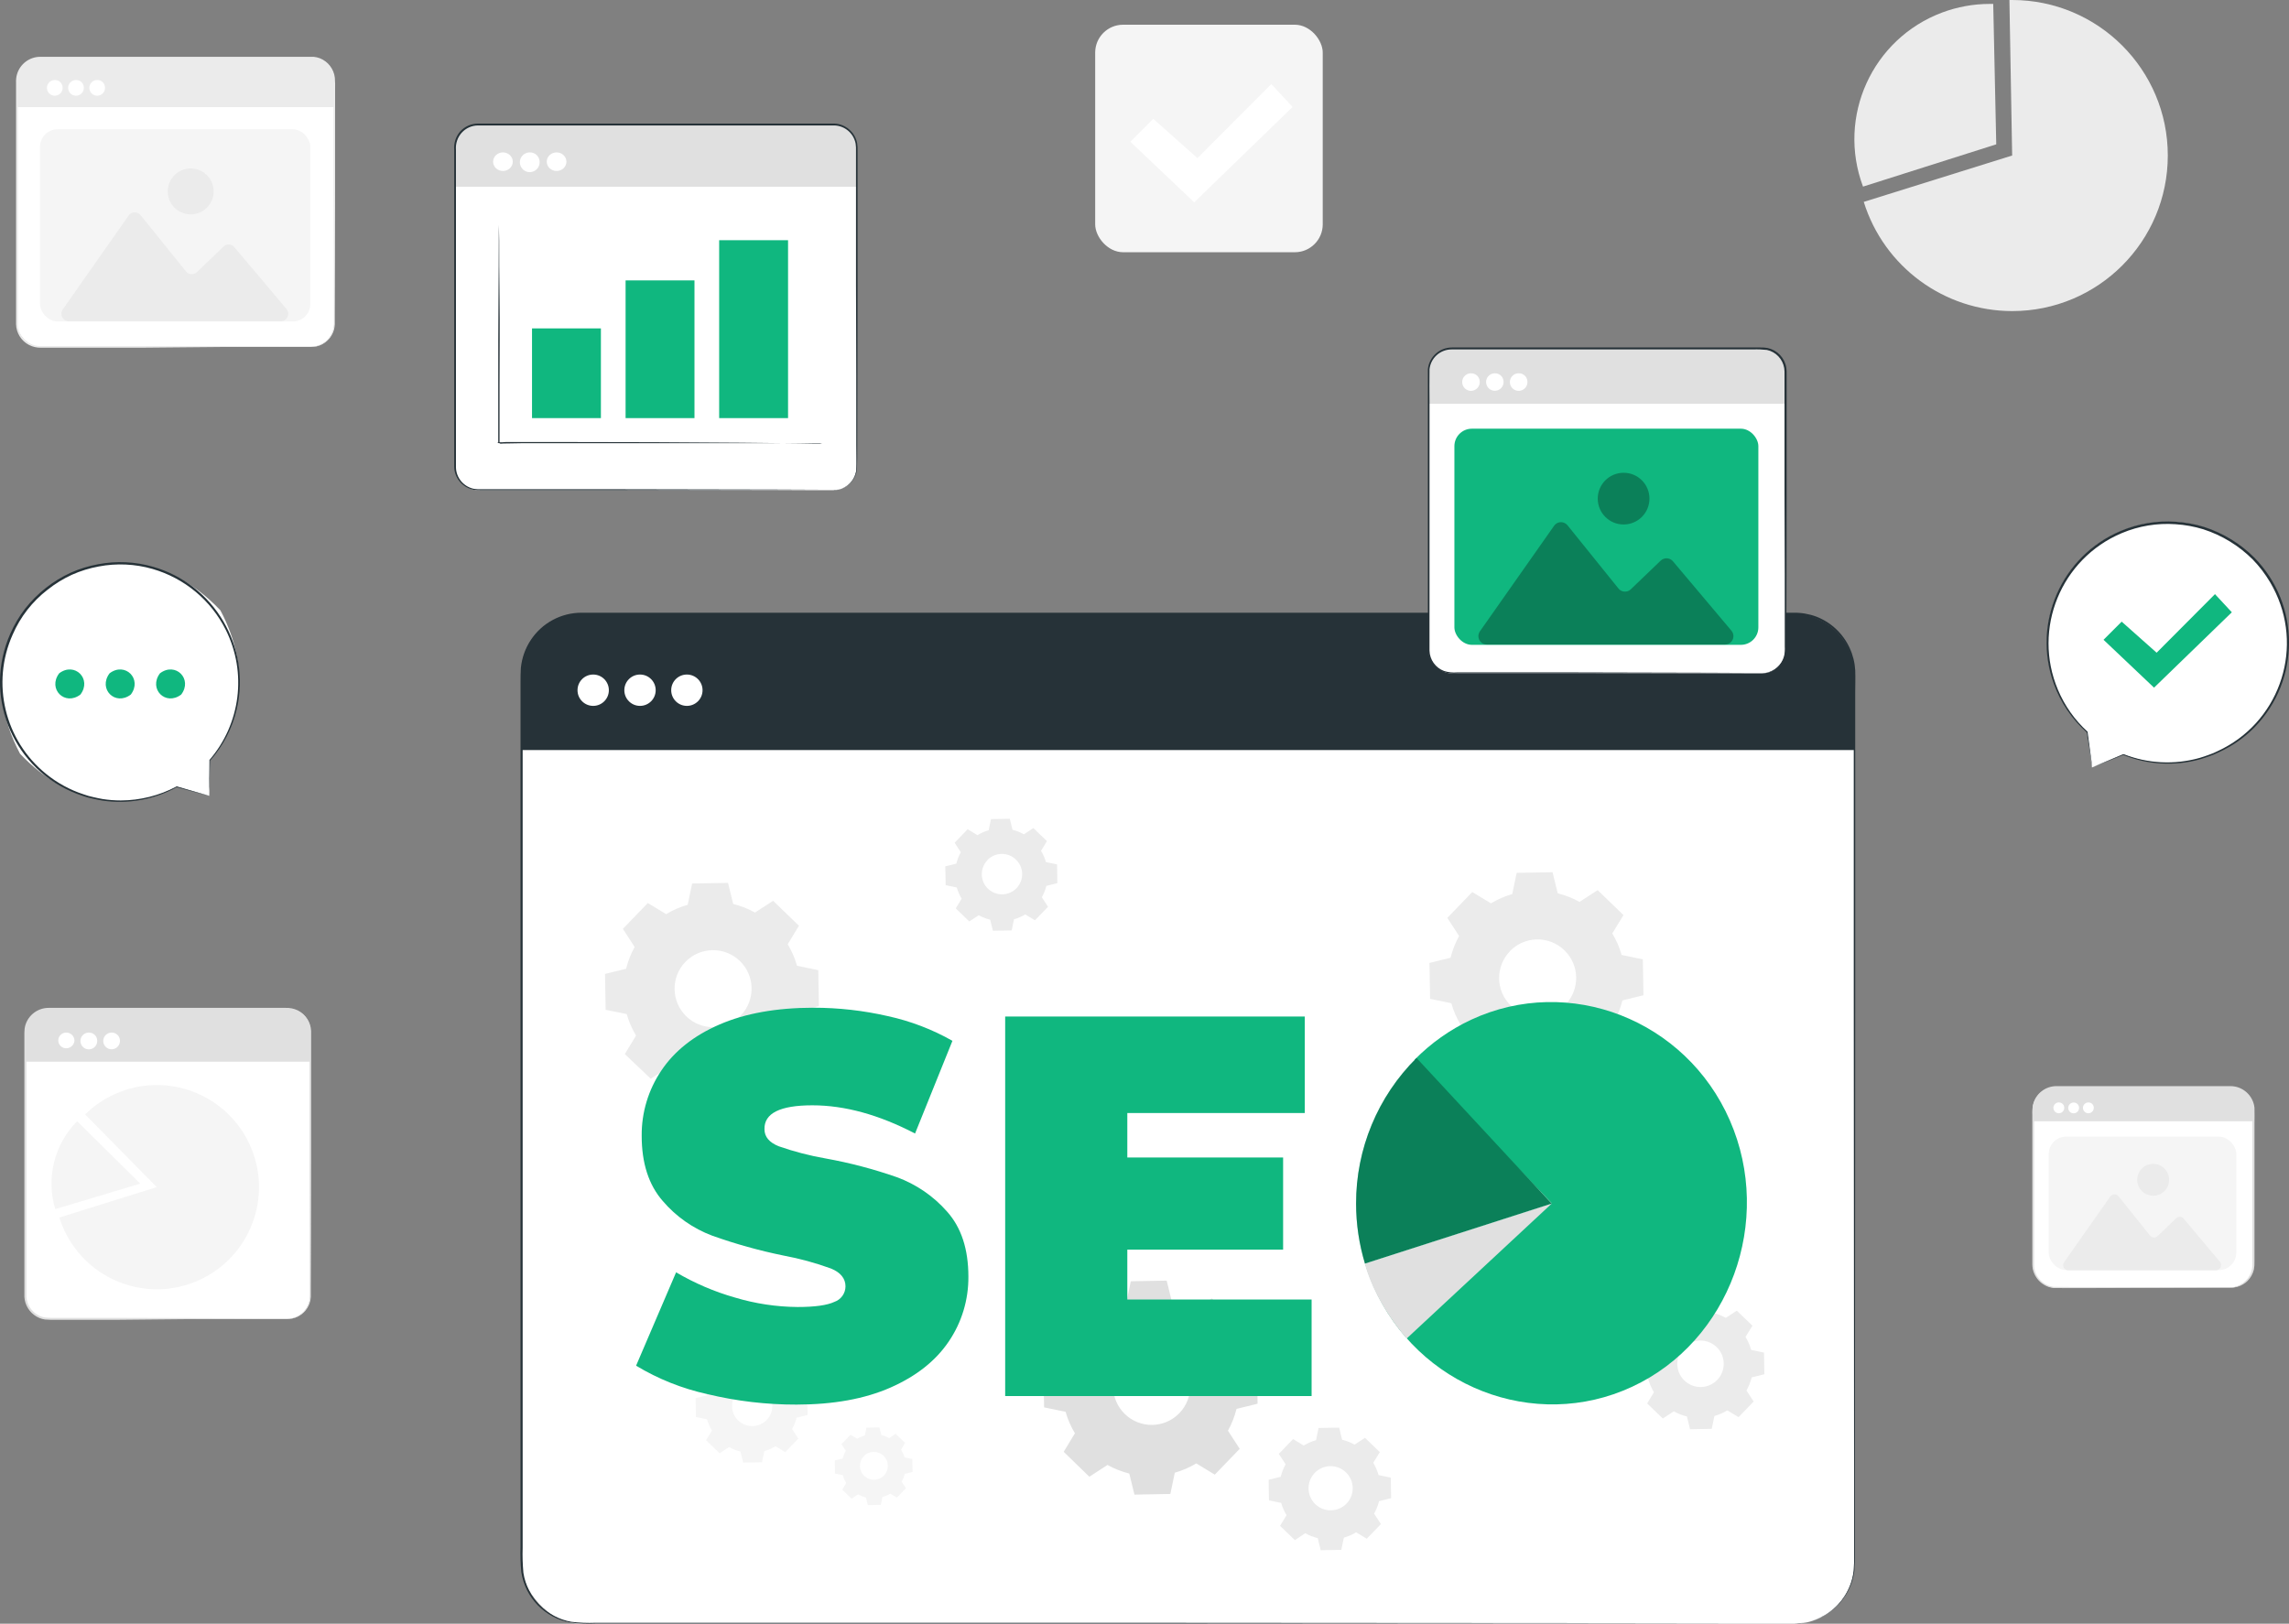 <svg xmlns="http://www.w3.org/2000/svg" id="Camada_2" data-name="Camada 2" viewBox="0 0 584.15 414.44">
  <rect x="0" y="0" width="584.15" height="414.44" fill="#808080" stroke="none"/>
  <defs>
    <style>
      .cls-1 {
        fill: #263238;
      }

      .cls-2 {
        fill: #fff;
      }

      .cls-3 {
        fill: #10b77f;
      }

      .cls-4 {
        fill: #e0e0e0;
      }

      .cls-5 {
        opacity: .3;
      }

      .cls-6 {
        fill: #ebebeb;
      }

      .cls-7 {
        fill: #f5f5f5;
      }
    </style>
  </defs>
  <g id="Camada_1-2" data-name="Camada 1">
    <g id="freepik--background-complete--inject-39">
      <g>
        <g>
          <g>
            <rect class="cls-2" x="4.32" y="14.8" width="80.97" height="73.72" rx="5.91" ry="5.91"/>
            <path class="cls-6" d="M10.39,14.75h69.31c3.09,0,5.59,2.5,5.59,5.59v7H4.29v-6.47c-.03-3.35,2.67-6.09,6.02-6.12h.08Z"/>
          </g>
          <g>
            <path class="cls-2" d="M15.98,22.3c.07,1.1-.76,2.05-1.87,2.13-1.1.07-2.05-.76-2.13-1.87-.07-1.1.76-2.05,1.87-2.13h.13c1.07-.04,1.96.79,2,1.86h0Z"/>
            <path class="cls-2" d="M21.39,22.3c.07,1.1-.76,2.05-1.87,2.13-1.1.07-2.05-.76-2.13-1.87-.07-1.1.76-2.05,1.87-2.13h.13c1.07-.04,1.96.79,2,1.86h0Z"/>
            <path class="cls-2" d="M26.8,22.3c.07,1.1-.76,2.05-1.87,2.13-1.1.07-2.05-.76-2.13-1.87-.07-1.1.76-2.05,1.87-2.13h.13c1.07-.04,1.96.79,2,1.86h0Z"/>
          </g>
          <path class="cls-6" d="M79.38,88.51s.27,0,.77-.08c.75-.09,1.46-.34,2.11-.73,1.76-1.01,2.87-2.87,2.93-4.9v-2.67c0-7.59,0-18.54-.08-32.07v-25.14c.03-1,0-2-.07-3-.28-2.05-1.66-3.77-3.59-4.51-.48-.19-.98-.3-1.49-.35H10.22c-2.54,0-4.76,1.7-5.44,4.15-.17.59-.24,1.21-.21,1.82v61.74c.05,2.05,1.2,3.92,3,4.89.88.46,1.85.69,2.84.67h25.14l32.07.08h11.75-3.04l-8.71.05-32.06.29H10.45c-1.06.02-2.11-.22-3.05-.71-1.98-1.03-3.25-3.06-3.3-5.29V21.03c-.03-.67.04-1.35.22-2,.75-2.69,3.21-4.55,6-4.53h69.74c.55.06,1.09.18,1.6.38,2.07.83,3.52,2.73,3.79,4.94.08,1.03.1,2.06.07,3.09v25.14c0,13.53-.06,24.48-.08,32.07v2.68c-.08,2.09-1.24,3.98-3.06,5-.66.38-1.39.62-2.15.7-.28.03-.57.04-.85.01Z"/>
        </g>
        <g>
          <rect class="cls-7" x="10.22" y="33" width="68.97" height="49.06" rx="4.46" ry="4.46"/>
          <path class="cls-6" d="M16.02,78.98l16.83-24c.62-.85,1.82-1.03,2.67-.41.12.09.23.19.33.31l11.6,14.39c.67.82,1.88.95,2.7.28.04-.03.07-.06.11-.1l6.77-6.51c.75-.73,1.96-.71,2.69.05.03.03.06.07.09.1l13.29,15.76c.68.81.58,2.01-.23,2.69-.34.29-.77.45-1.22.45H17.57c-1.05,0-1.9-.87-1.9-1.92,0-.39.12-.77.35-1.09h0Z"/>
          <path class="cls-6" d="M54.45,47.93c.51,3.2-1.66,6.2-4.86,6.71s-6.2-1.66-6.71-4.86c-.51-3.2,1.66-6.2,4.86-6.71.61-.1,1.24-.1,1.85,0,2.5.4,4.46,2.36,4.86,4.86Z"/>
        </g>
      </g>
      <g>
        <g>
          <g>
            <rect class="cls-2" x="518.72" y="277.48" width="56.23" height="51.19" rx="5.91" ry="5.91"/>
            <path class="cls-4" d="M524.79,277.48h44.57c3.09,0,5.59,2.5,5.59,5.59h0v3.12h-56.23v-2.64c0-3.35,2.72-6.07,6.07-6.07h0Z"/>
          </g>
          <g>
            <path class="cls-2" d="M526.79,282.68c.05.76-.53,1.42-1.29,1.47-.76.05-1.42-.53-1.47-1.29s.53-1.42,1.29-1.47h.09c.74-.02,1.35.55,1.38,1.29h0Z"/>
            <path class="cls-2" d="M530.57,282.68c.06.76-.51,1.42-1.27,1.49s-1.42-.51-1.49-1.27c-.06-.76.51-1.42,1.27-1.49h.11c.73-.02,1.34.54,1.38,1.27Z"/>
            <path class="cls-2" d="M534.33,282.68c.05.76-.53,1.42-1.29,1.47-.76.05-1.42-.53-1.47-1.29s.53-1.42,1.29-1.47h.09c.74-.02,1.35.55,1.38,1.29h0Z"/>
          </g>
          <path class="cls-4" d="M569.04,328.67c.68-.05,1.36-.19,2-.42.78-.3,1.49-.76,2.08-1.34.8-.81,1.34-1.84,1.58-2.95.11-.66.15-1.33.12-2v-39.15c-.15-1.38-.8-2.66-1.83-3.59-2.1-2.12-5.4-1.34-8.4-1.48h-39.83c-2.6,0-4.87,1.78-5.49,4.31-.15.83-.21,1.68-.16,2.52v38.37c.02,1.39.55,2.72,1.5,3.73.92.99,2.15,1.62,3.49,1.79,5.39.1,10.5,0,15.12.07l21.93.09h8.08-2.08l-6,.05-21.93.08c-4.64,0-9.68.07-15.17,0-1.44-.17-2.77-.85-3.76-1.91-1.02-1.09-1.6-2.51-1.64-4v-38.27c-.05-.88.01-1.77.18-2.64.67-2.77,3.15-4.72,6-4.71h44.37c3.15,0,5.79,2.37,6.14,5.5.06,1.45,0,2.8,0,4.18v35.02c.03.69-.02,1.39-.14,2.07-.26,1.14-.84,2.18-1.68,3-.61.59-1.35,1.04-2.15,1.33-.49.17-1,.28-1.52.32l-.81.03h0Z"/>
        </g>
        <g>
          <rect class="cls-7" x="522.82" y="290.11" width="47.89" height="34.07" rx="4.46" ry="4.46"/>
          <path class="cls-6" d="M526.84,322.05l11.69-16.64c.42-.6,1.25-.74,1.85-.32.1.07.19.15.27.25l8,10c.45.58,1.28.7,1.86.25.05-.04.09-.08.14-.12l4.7-4.52c.53-.51,1.37-.49,1.88.04.02.02.03.04.05.06l9.23,11c.47.56.39,1.4-.17,1.87-.23.19-.52.3-.83.31h-37.58c-.73.05-1.36-.5-1.41-1.23-.02-.35.09-.69.32-.95h0Z"/>
          <path class="cls-6" d="M553.51,300.49c.35,2.22-1.16,4.31-3.38,4.66-2.22.35-4.31-1.16-4.66-3.38s1.16-4.31,3.38-4.66c.42-.07.86-.07,1.28,0,1.74.28,3.1,1.64,3.38,3.38h0Z"/>
        </g>
      </g>
      <g>
        <g>
          <rect class="cls-2" x="6.48" y="257.51" width="72.7" height="79.15" rx="5.91" ry="5.91"/>
          <path class="cls-4" d="M12.55,257.51h61c3.09-.04,5.63,2.42,5.67,5.51v7.96H6.48v-7.4c0-3.35,2.72-6.07,6.07-6.07h0Z"/>
        </g>
        <g>
          <path class="cls-2" d="M19,265.56c-.04,1.14-.99,2.03-2.13,2-1.1,0-2-.9-2-2s.9-2,2-2c1.14-.03,2.09.86,2.13,2Z"/>
          <path class="cls-2" d="M24.81,265.56c.08,1.18-.82,2.2-2,2.28s-2.2-.82-2.28-2c-.08-1.18.82-2.2,2-2.28h.14c1.14-.03,2.1.86,2.14,2Z"/>
          <path class="cls-2" d="M30.61,265.56c.07,1.17-.82,2.18-2,2.26s-2.18-.82-2.26-2c-.07-1.17.82-2.18,2-2.26h.13c1.14-.03,2.09.86,2.13,2Z"/>
        </g>
        <path class="cls-4" d="M73.27,336.66s.26,0,.75-.08c.73-.11,1.44-.35,2.08-.71,1.05-.59,1.88-1.49,2.4-2.57.33-.68.53-1.42.57-2.18v-2.63c0-7.44,0-18.18-.09-31.45v-33.81c-.07-2.08-1.27-3.95-3.13-4.88-.93-.46-1.96-.66-3-.6H12.39c-2.48.01-4.67,1.63-5.41,4-.25,1.2-.33,2.42-.24,3.64v64.82c-.14,1.94.71,3.82,2.26,5,.74.57,1.61.95,2.54,1.09.94.08,1.88.11,2.82.08h16l31.46.09,8.55.05h2.98-2.98l-8.55.05-31.54.3h-15.96c-.96.03-1.92,0-2.88-.08-1-.15-1.94-.55-2.74-1.16-1.68-1.26-2.61-3.28-2.48-5.38v-66.69c0-.65.08-1.3.26-1.92.8-2.6,3.19-4.38,5.91-4.39h60.4c1.11-.05,2.23.17,3.23.66,2,1.01,3.3,3.04,3.38,5.28v33.83c0,13.27-.06,24-.08,31.45v2.64c-.14,2.04-1.31,3.86-3.1,4.84-.66.36-1.38.58-2.12.66-.27.04-.55.06-.83.05h0Z"/>
        <g>
          <path class="cls-7" d="M40,303l-18.27-18.55c2.19-2.16,4.75-3.92,7.55-5.18,13.11-5.94,28.55-.12,34.49,12.99s.12,28.55-12.99,34.49-28.55.12-34.49-12.99c-.44-.97-.82-1.97-1.14-2.99l24.85-7.77h0Z"/>
          <path class="cls-7" d="M35.79,302.11l-21.69,6.5c-2.39-7.93-.24-16.54,5.59-22.42l16.1,15.92Z"/>
        </g>
      </g>
      <g>
        <rect class="cls-7" x="279.49" y="6.31" width="58.07" height="58.07" rx="7.12" ry="7.12"/>
        <polygon class="cls-2" points="288.46 36.18 294.31 30.33 305.59 40.36 324.43 21.45 329.87 27.3 304.77 51.64 288.46 36.18"/>
      </g>
      <g>
        <path class="cls-6" d="M513.5,39.69l-.7-39.69h.7c21.93,0,39.71,17.76,39.72,39.68,0,21.93-17.76,39.71-39.68,39.72-17.37,0-32.74-11.28-37.91-27.87l37.88-11.84h-.01Z"/>
        <path class="cls-6" d="M509.44,36.84l-34,10.79c-6.69-17.85,2.35-37.74,20.19-44.43,3.88-1.45,7.99-2.2,12.13-2.2h.91l.77,35.84Z"/>
      </g>
    </g>
    <g id="freepik--window-1--inject-39">
      <g>
        <g>
          <rect class="cls-2" x="116.1" y="31.78" width="102.53" height="93.34" rx="5.91" ry="5.91"/>
          <path class="cls-4" d="M122.17,31.75h90.87c3.09,0,5.59,2.5,5.59,5.59v10.32h-102.53v-9.81c-.02-3.35,2.69-6.08,6.04-6.1h.03Z"/>
        </g>
        <g>
          <ellipse class="cls-2" cx="128.35" cy="41.27" rx="2.51" ry="2.37"/>
          <path class="cls-2" d="M137.71,41.27c.08,1.39-.98,2.58-2.37,2.67-1.39.08-2.58-.98-2.67-2.37s.98-2.58,2.37-2.67h.16c1.35-.03,2.47,1.02,2.51,2.37Z"/>
          <ellipse class="cls-2" cx="142.04" cy="41.27" rx="2.51" ry="2.37"/>
        </g>
        <g>
          <path class="cls-2" d="M127.37,56.04v57.09c0-.53,82.41,0,82.41,0"/>
          <path class="cls-1" d="M209.78,113.13c-.12.01-.24.01-.36,0h-76.52l-3.49.06c-.58,0-1.15,0-1.71.07h-.19c.6,0-.46-.3-.36-.23v-14.38c0-8.34,0-15.85.06-22.17s.06-11.39.08-15c0-1.74,0-3.11.05-4.07v-1c-.02-.12-.02-.24,0-.36,0,.12,0,.24,0,.36v1c0,1,0,2.33.05,4.07,0,3.56,0,8.66.09,15s0,13.83,0,22.17v14.49c.09.09-.94-.23-.34-.25h.32c.58,0,1.16,0,1.74-.07h10.63c19.26,0,36.7.08,49.32.19l14.95.16,4.07.07h1.05l.56-.11h0Z"/>
        </g>
        <rect class="cls-3" x="135.77" y="83.82" width="17.58" height="22.9"/>
        <rect class="cls-3" x="159.65" y="71.57" width="17.58" height="35.15"/>
        <rect class="cls-3" x="183.53" y="61.31" width="17.58" height="45.41"/>
        <path class="cls-1" d="M212.72,125.12s.33,0,1-.12c2.55-.45,4.51-2.52,4.81-5.1.08-1.84,0-4,0-6.41,0-9.67,0-23.63-.08-40.89v-34.01c.03-.64,0-1.28-.09-1.92-.49-2.61-2.71-4.54-5.37-4.65h-90.98c-1.59,0-3.11.67-4.18,1.85-1.06,1.18-1.59,2.75-1.47,4.33v81.12c.03,1.3.51,2.55,1.35,3.55.84.97,1.97,1.64,3.23,1.9.63.09,1.27.13,1.91.1h34.02l40.88.08,11.12.05h3.89-3.89l-11.12.05-40.88.08h-34.02c-.67.02-1.34-.02-2-.12-2.82-.56-4.87-2.99-4.94-5.86V38.22c-.14-1.7.42-3.39,1.54-4.68,1.17-1.28,2.83-2.01,4.56-2h90.95c2.86.12,5.25,2.19,5.78,5,.1.66.14,1.33.11,2v34.01c0,17.26-.06,31.22-.08,40.89,0,2.42,0,4.55-.07,6.42-.21,1.59-1.04,3.03-2.31,4-.77.59-1.69.98-2.65,1.12-.24.05-.49.07-.74.07l-.28.07h0Z"/>
      </g>
    </g>
    <g id="freepik--speech-bubble-2--inject-39">
      <g>
        <path class="cls-2" d="M533.87,195.9l-1.32-9.12c-12.6-11.39-13.59-30.83-2.2-43.43,11.39-12.6,30.83-13.59,43.43-2.2s13.59,30.83,2.2,43.43c-8.58,9.5-22.16,12.69-34.07,8h0l-8.04,3.32h0Z"/>
        <polygon class="cls-3" points="536.82 163.3 541.45 158.67 550.37 166.6 565.26 151.65 569.56 156.28 549.71 175.52 536.82 163.3"/>
        <path class="cls-1" d="M533.87,195.9l.54-.25,1.55-.66,5.92-2.51v.21h0s-.05-.12,0-.17h0s.1-.03.14,0c6.16,2.4,12.93,2.73,19.29.94.78-.2,1.55-.52,2.36-.79.81-.27,1.61-.61,2.37-1,15.2-7.05,21.8-25.09,14.75-40.29-.44-.95-.93-1.87-1.46-2.77-1.25-2.11-2.74-4.06-4.44-5.81-3.53-3.53-7.84-6.17-12.59-7.7-2.31-.71-4.7-1.15-7.12-1.3-4.68-.33-9.37.45-13.7,2.27-15.54,6.54-22.84,24.44-16.3,39.98,1.71,4.07,4.29,7.73,7.56,10.71.39,2.95.7,5.22.91,6.79.09.76.17,1.34.22,1.77s.07.62.07.62c0,0,0-.18-.1-.57s-.16-1-.28-1.72c-.25-1.58-.6-3.86-1.06-6.81v.07c-3.78-3.38-6.66-7.64-8.38-12.4-5.58-15.48,1.94-32.61,17.1-39,4.42-1.86,9.21-2.67,14-2.34,2.47.16,4.91.6,7.27,1.33,4.84,1.56,9.25,4.25,12.84,7.85,11.73,12.01,11.77,31.18.08,43.24-2.66,2.71-5.79,4.89-9.25,6.45-.78.39-1.58.73-2.41,1-.82.27-1.6.58-2.4.79-6.44,1.77-13.29,1.37-19.49-1.13l.12-.21h0s.05.12,0,.17h0l-6.05,2.41-1.54.6-.52.23h0Z"/>
      </g>
    </g>
    <g id="freepik--speech-bubble-1--inject-39">
      <g>
        <g>
          <path class="cls-2" d="M53.4,203.14l.22-9.12c7.91-9.09,10.64-23.13,2.62-38.24-28-29.66-70.18.54-51.13,36.6,12.79,13.59,28.48,14.67,40,8.44h0l8.29,2.32h0Z"/>
          <path class="cls-1" d="M53.4,203.14l-.56-.18-1.6-.47-6.11-1.77.05.2h0s.05-.12,0-.17h0s-.11-.04-.15,0c-4.37,2.32-9.24,3.54-14.19,3.56-1.55,0-3.1-.12-4.64-.36-.8-.11-1.6-.34-2.42-.5-.83-.17-1.65-.41-2.45-.7-3.48-1.14-6.73-2.91-9.57-5.22-10.57-8.55-14.07-23.14-8.53-35.55,1.95-4.51,5.01-8.45,8.9-11.45,1.91-1.52,3.99-2.8,6.2-3.82,2.19-.98,4.49-1.69,6.85-2.12,4.56-.87,9.26-.66,13.72.62,8.16,2.34,14.96,8,18.74,15.6,5.41,10.89,3.76,23.96-4.19,33.17,0,2.94-.07,5.21-.09,6.78v2.38-.57c0-.41,0-1,.07-1.73.06-1.57.14-3.86.24-6.81v.07c3.31-3.76,5.64-8.29,6.77-13.17,3.63-15.85-5.75-31.77-21.38-36.27-4.55-1.31-9.35-1.53-14-.65-2.41.44-4.76,1.16-7,2.16-2.27,1.04-4.4,2.34-6.36,3.89-1.98,1.56-3.77,3.35-5.32,5.33-1.5,1.96-2.76,4.09-3.75,6.35-6.83,15.4.12,33.43,15.52,40.26.98.44,1.99.82,3.01,1.15.81.29,1.64.52,2.49.69.83.16,1.63.38,2.45.49,6.53.98,13.21-.22,19-3.4l-.14-.19h0s-.05.12,0,.17h.06l6.31,1.69,1.58.41.49.13h0Z"/>
        </g>
        <g>
          <path class="cls-3" d="M40.82,171.86c-3,4,1.46,8.43,5.42,5.42,3.01-3.96-1.46-8.43-5.42-5.42Z"/>
          <path class="cls-3" d="M27.96,171.86c-3,4,1.46,8.43,5.42,5.42,3.01-3.96-1.46-8.43-5.42-5.42Z"/>
          <path class="cls-3" d="M15.1,171.86c-3,4,1.46,8.43,5.42,5.42,3.01-3.96-1.46-8.43-5.42-5.42Z"/>
        </g>
      </g>
    </g>
    <g id="freepik--characters-1--inject-39">
      <g>
        <g>
          <rect class="cls-2" x="133.07" y="156.69" width="340.16" height="257.74" rx="15.3" ry="15.3"/>
          <path class="cls-1" d="M148.15,156.69h309.45c8.7,0,15.76,7.06,15.76,15.76h0v19H133.07v-19.7c0-8.32,6.76-15.07,15.08-15.06h0Z"/>
          <path class="cls-1" d="M457.94,414.42l.75-.05c.26,0,.57,0,.94-.06l1.3-.21c.49-.11,1.03-.25,1.62-.42.65-.21,1.28-.47,1.89-.76,3.54-1.68,6.3-4.66,7.7-8.33l.31-.84c.09-.3.16-.6.24-.9.16-.62.28-1.25.35-1.89.12-1.36.16-2.73.12-4.09v-19.66c0-29.6-.05-72.42-.08-125.32v-80.73c-.33-5.93-4.1-11.11-9.64-13.24-1.84-.69-3.79-1.03-5.75-1h-81.6l-227.64.03c-5.05-.02-9.77,2.51-12.56,6.73-1.36,2.07-2.19,4.43-2.43,6.89-.09,1.22-.08,2.47-.08,3.72v220.78c-.07,2.12,0,4.25.19,6.36.97,6.37,5.89,11.4,12.23,12.52,2.05.25,4.12.33,6.19.25h134.75l125.32.08,34.07.05h11.86-45.93l-125.32.08h-134.82c-2.09.09-4.19,0-6.27-.25-6.54-1.14-11.62-6.33-12.61-12.89-.21-2.14-.27-4.29-.2-6.44v-220.54c0-1.25,0-2.49.08-3.77.25-2.55,1.11-4.99,2.52-7.13,2.87-4.38,7.76-7.01,13-7h309.19c2.02-.04,4.02.3,5.91,1,3.76,1.46,6.81,4.33,8.49,8,.83,1.78,1.31,3.71,1.42,5.67.08,2,0,3.86,0,5.77v74.98c0,52.9-.07,95.72-.08,125.32v19.66c.03,1.37-.01,2.74-.13,4.11-.07.64-.19,1.28-.36,1.9-.08.31-.15.61-.24.91l-.32.86c-1.42,3.69-4.21,6.68-7.79,8.35-.62.29-1.25.54-1.9.75-.6.17-1.14.3-1.63.41l-1.3.19c-.37.05-.69,0-.94.06l-.82.09h0Z"/>
          <g>
            <path class="cls-2" d="M155.38,176.17c0,2.21-1.79,4-4,4s-4-1.79-4-4,1.79-4,4-4,4,1.79,4,4Z"/>
            <path class="cls-2" d="M167.33,176.17c0,2.21-1.79,4-4,4s-4-1.79-4-4,1.79-4,4-4,4,1.79,4,4Z"/>
            <path class="cls-2" d="M179.29,176.17c0,2.21-1.79,4-4,4s-4-1.79-4-4,1.79-4,4-4,4,1.79,4,4Z"/>
          </g>
        </g>
        <path class="cls-6" d="M170.03,233.32c1.71-1.04,3.55-1.84,5.47-2.38l1.13-5.43,9.16-.16,1.32,5.38c1.94.48,3.81,1.21,5.56,2.19l4.63-3,6.59,6.37-2.87,4.73c1.04,1.71,1.84,3.55,2.38,5.48l5.42,1.13.16,9.16-5.38,1.32c-.48,1.94-1.21,3.81-2.18,5.56l3,4.63-6.36,6.59-4.73-2.87c-1.71,1.03-3.56,1.83-5.48,2.38l-1.1,5.35-9.16.16-1.32-5.38c-1.94-.48-3.81-1.21-5.56-2.19l-4.63,3-6.63-6.29,2.87-4.74c-1.04-1.71-1.84-3.55-2.38-5.48l-5.38-1.08-.16-9.17,5.38-1.31c.48-1.94,1.21-3.81,2.18-5.56l-3-4.63,6.36-6.59,4.74,2.87-.03-.04h0ZM174.91,245.52c-3.77,3.9-3.66,10.13.24,13.9,3.9,3.77,10.13,3.66,13.9-.24,3.77-3.9,3.66-10.13-.24-13.9-3.91-3.77-10.13-3.66-13.9.24h0Z"/>
        <path class="cls-6" d="M426.75,336.61c1.03-.62,2.15-1.1,3.31-1.43l.68-3.28,5.54-.1.79,3.25c1.17.29,2.3.74,3.36,1.32l2.8-1.83,4,3.84-1.78,2.86c.63,1.03,1.12,2.15,1.44,3.31l3.28.69.09,5.53-3.24.8c-.29,1.17-.74,2.3-1.33,3.35l1.84,2.8-3.85,4-2.86-1.73c-1.03.62-2.15,1.11-3.31,1.44l-.68,3.27-5.53.1-.8-3.25c-1.17-.29-2.3-.73-3.35-1.32l-2.8,1.83-4-3.84,1.73-2.86c-.62-1.04-1.11-2.15-1.44-3.31l-3.19-.7-.1-5.54,3.25-.79c.28-1.18.73-2.31,1.32-3.36l-1.83-2.8,3.84-4,2.86,1.73-.04.02h0ZM429.7,343.99c-2.27,2.36-2.2,6.11.16,8.38,2.36,2.27,6.11,2.2,8.38-.16,2.26-2.35,2.2-6.1-.15-8.37-2.35-2.28-6.11-2.22-8.39.13,0,0,0,.01-.01.02h.01Z"/>
        <path class="cls-4" d="M281.95,334.83c1.72-1.03,3.57-1.83,5.5-2.38l1.13-5.42,9.16-.16,1.32,5.38c1.94.48,3.81,1.21,5.56,2.18l4.63-3,6.59,6.36-2.87,4.74c1.04,1.71,1.84,3.55,2.38,5.47l5.42,1.13.16,9.16-5.37,1.32c-.49,1.94-1.22,3.81-2.19,5.56l3,4.63-6.36,6.59-4.73-2.87c-1.71,1.03-3.56,1.83-5.48,2.38l-1.13,5.42-9.16.17-1.32-5.38c-1.94-.49-3.81-1.22-5.56-2.19l-4.63,3-6.55-6.36,2.87-4.73c-1.04-1.71-1.84-3.55-2.38-5.48l-5.49-1.13-.16-9.16,5.38-1.32c.48-1.94,1.21-3.81,2.18-5.56l-3-4.63,6.36-6.59,4.74,2.87h0ZM286.83,347.04c-3.77,3.91-3.66,10.13.25,13.9s10.13,3.66,13.9-.25,3.66-10.13-.25-13.9c-3.9-3.77-10.12-3.66-13.89.24h-.01s0,.01,0,.01Z"/>
        <path class="cls-6" d="M332.7,368.96c.99-.59,2.04-1.05,3.15-1.37l.64-3.11,5.26-.09.76,3.09c1.11.27,2.18.69,3.18,1.25l2.66-1.74,3.78,3.65-1.68,2.72c.59.98,1.05,2.04,1.36,3.14l3.11.65.09,5.25-3.08.76c-.27,1.12-.7,2.19-1.26,3.19l1.74,2.65-3.61,3.75-2.71-1.64c-.98.59-2.04,1.05-3.14,1.36l-.65,3.11-5.26.1-.75-3.09c-1.11-.27-2.19-.69-3.19-1.25l-2.65,1.77-3.78-3.65,1.65-2.72c-.59-.98-1.06-2.04-1.37-3.14l-3.11-.65-.09-5.25,3.09-.76c.27-1.12.69-2.19,1.25-3.19l-1.74-2.66,3.65-3.78,2.71,1.65h-.01ZM335.51,375.96c-2.16,2.25-2.08,5.82.16,7.97s5.82,2.08,7.97-.16,2.08-5.79-.14-7.95c-2.23-2.17-5.79-2.13-7.96.1l-.04.04h.01Z"/>
        <path class="cls-7" d="M218.71,367.25c.62-.38,1.3-.67,2-.86l.41-2,3.31-.05.48,1.94c.7.18,1.37.44,2,.79l1.67-1.1,2.39,2.31-1,1.71c.37.63.66,1.3.86,2l2,.41.06,3.31-2,.48c-.17.7-.44,1.37-.79,2l1.1,1.67-2.3,2.39-1.71-1c-.62.38-1.3.67-2,.86l-.4,2-3.32.06-.48-1.94c-.7-.18-1.37-.45-2-.8l-1.67,1.1-2.38-2.3,1-1.71c-.37-.63-.66-1.3-.86-2l-2-.41-.03-3.36,2-.47c.17-.7.44-1.37.79-2l-1.1-1.68,2.3-2.38,1.72,1-.05.03h0ZM220.47,371.66c-1.37,1.41-1.35,3.66.06,5.03s3.66,1.35,5.03-.06,1.35-3.66-.06-5.03l-.03-.03c-1.41-1.36-3.66-1.32-5.02.09h.02Z"/>
        <path class="cls-6" d="M380.45,230.59c1.71-1.03,3.55-1.83,5.47-2.38l1.13-5.42,9.16-.16,1.32,5.38c1.94.48,3.81,1.21,5.56,2.19l4.63-3,6.59,6.37-2.86,4.69c1.04,1.71,1.84,3.55,2.38,5.48l5.42,1.13.16,9.16-5.37,1.32c-.48,1.94-1.22,3.8-2.19,5.55l3,4.63-6.36,6.6-4.73-2.87c-1.71,1.03-3.56,1.83-5.48,2.38l-1.13,5.42-9.16.16-1.32-5.38c-1.94-.48-3.81-1.21-5.56-2.19l-4.63,3-6.59-6.37,2.87-4.73c-1.04-1.71-1.84-3.55-2.38-5.48l-5.42-1.13-.16-9.16,5.38-1.32c.48-1.94,1.21-3.81,2.18-5.55l-3-4.63,6.36-6.6,4.74,2.87v.04h0ZM385.33,242.8c-3.77,3.91-3.66,10.13.25,13.9s10.13,3.66,13.9-.25,3.66-10.13-.25-13.9c-3.9-3.78-10.13-3.68-13.91.22l-.03.03h.04Z"/>
        <path class="cls-7" d="M185.7,348.9c.9-.54,1.86-.96,2.87-1.24l.59-2.84,4.8-.09.69,2.82c1.01.25,1.99.64,2.91,1.14l2.42-1.59,3.45,3.34-1.5,2.47c.54.9.96,1.86,1.24,2.87l2.84.59.09,4.8-2.82.69c-.25,1.02-.64,1.99-1.14,2.91l1.59,2.42-3.34,3.46-2.47-1.51c-.9.54-1.86.96-2.87,1.25l-.59,2.84-4.8.08-.69-2.81c-1.02-.25-2-.64-2.91-1.15l-2.42,1.59-3.45-3.33,1.5-2.48c-.54-.9-.97-1.86-1.25-2.87l-2.84-.59-.08-4.8,2.81-.69c.25-1.02.64-2,1.15-2.91l-1.59-2.42,3.33-3.45,2.48,1.5h0ZM188.26,355.29c-1.97,2.04-1.91,5.3.13,7.27,2.04,1.97,5.3,1.91,7.27-.13s1.91-5.29-.13-7.27c-2.04-1.97-5.3-1.91-7.27.13h0Z"/>
        <g>
          <g>
            <g>
              <path class="cls-3" d="M180.53,355.84c-6.42-1.41-12.57-3.86-18.2-7.26l10.21-23.83c4.71,2.77,9.75,4.94,15,6.43,5.19,1.56,10.58,2.38,16,2.42,4.39,0,7.52-.43,9.4-1.31,1.68-.58,2.82-2.17,2.83-3.95,0-2-1.24-3.55-3.7-4.56-3.96-1.44-8.02-2.55-12.16-3.32-6.16-1.26-12.22-2.95-18.14-5.06-4.89-1.83-9.24-4.88-12.63-8.85-3.59-4.11-5.39-9.67-5.38-16.68-.05-5.91,1.7-11.7,5-16.6,3.33-4.99,8.28-8.92,14.84-11.77s14.56-4.28,24-4.29c6.39,0,12.77.72,19,2.15,5.77,1.26,11.32,3.38,16.46,6.3l-9.54,23.66c-9.22-4.8-17.95-7.2-26.2-7.2s-12.32,2.03-12.23,6.09c0,1.94,1.21,3.39,3.63,4.36,3.91,1.37,7.92,2.41,12,3.12,6.16,1.11,12.23,2.71,18.14,4.77,4.94,1.81,9.36,4.83,12.83,8.79,3.63,4.06,5.44,9.59,5.44,16.6.05,5.89-1.69,11.66-5,16.54-3.33,4.94-8.28,8.86-14.85,11.76s-14.57,4.35-24,4.36c-7.66.02-15.3-.88-22.75-2.67h0Z"/>
              <path class="cls-3" d="M334.72,331.69v24.64h-78.2v-96.87h76.46v24.63h-45.29v11.35h39.76v23.52h-39.76v12.73h47.03Z"/>
            </g>
            <g>
              <path class="cls-3" d="M395.99,307.12l-35-36.62c4.17-4.25,9.07-7.71,14.46-10.23,25-11.61,54.77,0,66,25.69s0,56.4-24.94,68-54.77,0-66-25.68c-.83-1.9-1.55-3.85-2.16-5.84l47.64-15.32h0Z"/>
              <path class="cls-3" d="M395.99,307.21l-47.65,15.33c-1.5-4.97-2.27-10.14-2.27-15.33-.03-13.95,5.52-27.34,15.43-37.17l34.49,37.17h0Z"/>
            </g>
          </g>
          <g class="cls-5">
            <path d="M395.99,307.21l-47.65,15.33c-1.5-4.97-2.27-10.14-2.27-15.33-.03-13.95,5.52-27.34,15.43-37.17l34.49,37.17h0Z"/>
          </g>
          <path class="cls-4" d="M395.99,307.21l-37,34.43s-7.74-8.33-10.7-19.1l47.7-15.33Z"/>
        </g>
        <path class="cls-6" d="M249.45,213.16c.89-.54,1.85-.97,2.86-1.25l.59-2.84,4.8-.08.69,2.81c1.02.25,2,.64,2.91,1.15l2.42-1.59,3.46,3.33-1.51,2.48c.54.9.97,1.86,1.25,2.87l2.84.59.08,4.79-2.81.7c-.25,1.01-.64,1.99-1.15,2.9l1.57,2.43-3.33,3.45-2.48-1.5c-.9.54-1.86.96-2.87,1.24l-.59,2.84-4.79.09-.7-2.82c-1.01-.25-1.99-.64-2.91-1.14l-2.42,1.58-3.45-3.33,1.5-2.48c-.54-.89-.96-1.85-1.24-2.86l-2.84-.59-.09-4.8,2.82-.69c.25-1.02.63-1.99,1.14-2.91l-1.58-2.42,3.33-3.46,2.48,1.51h.02ZM252,219.55c-1.98,2.05-1.92,5.31.13,7.28s5.31,1.92,7.28-.13c1.98-2.05,1.92-5.31-.13-7.28h0c-2.03-1.99-5.29-1.95-7.28.08-.02.02-.03.03-.05.05h.05Z"/>
      </g>
    </g>
    <g id="freepik--window-2--inject-39">
      <g>
        <g>
          <g>
            <rect class="cls-2" x="364.52" y="88.95" width="91.07" height="82.91" rx="5.91" ry="5.91"/>
            <path class="cls-4" d="M370.59,88.95h79.41c3.09,0,5.59,2.5,5.59,5.59h0v8.52h-91.06v-8c-.02-3.35,2.68-6.09,6.03-6.11h.03Z"/>
          </g>
          <g>
            <path class="cls-2" d="M377.63,97.39c.07,1.24-.87,2.29-2.11,2.37-1.24.07-2.29-.87-2.37-2.11-.07-1.24.87-2.29,2.11-2.37h.14c1.2-.03,2.2.91,2.23,2.11h0Z"/>
            <path class="cls-2" d="M383.71,97.39c.07,1.23-.88,2.28-2.11,2.35-1.23.07-2.28-.88-2.35-2.11s.88-2.28,2.11-2.35h.12c1.2-.03,2.2.91,2.23,2.11h0Z"/>
            <path class="cls-2" d="M389.8,97.39c.07,1.24-.87,2.29-2.11,2.37-1.24.07-2.29-.87-2.37-2.11-.07-1.24.87-2.29,2.11-2.37h.13c1.2-.04,2.2.9,2.24,2.1h0Z"/>
          </g>
          <path class="cls-1" d="M449.68,171.85s.29,0,.86-.1c2.25-.36,4.09-1.98,4.73-4.17.21-.85.28-1.73.22-2.61v-3c0-8.57,0-20.93-.08-36.2v-30.12c.02-.56,0-1.13-.08-1.69-.38-2.31-2.13-4.15-4.41-4.64-1.18-.13-2.37-.18-3.55-.13h-76.94c-1.4,0-2.76.53-3.8,1.47-1.03.94-1.68,2.22-1.82,3.61-.06,2.83,0,5.73,0,8.56v63.24c.06,2.33,1.54,4.4,3.73,5.2,1.08.33,2.21.45,3.34.35h28.39l36.19.09,9.85.05h3.43-3.43l-9.85.05-36.19.08h-28.39c-1.18.1-2.36-.03-3.49-.37-2.36-.87-3.94-3.1-4-5.61v-71.67c.32-3.15,2.97-5.55,6.14-5.55h78.74c.62-.02,1.23.03,1.84.14,2.46.54,4.34,2.52,4.75,5,.08.58.11,1.17.09,1.76v30.12c0,15.27-.06,27.63-.08,36.2v3c.05.89-.03,1.78-.25,2.65-.41,1.36-1.28,2.53-2.47,3.3-.72.47-1.54.77-2.4.88-.35.08-.71.12-1.07.11h0Z"/>
        </g>
        <g>
          <rect class="cls-3" x="371.16" y="109.42" width="77.57" height="55.17" rx="4.46" ry="4.46"/>
          <g class="cls-5">
            <path d="M377.67,161.14l18.94-26.95c.68-.97,2.01-1.2,2.98-.52.16.12.31.25.44.41l13,16.13c.74.92,2.09,1.07,3.01.32.05-.04.1-.08.14-.12l7.62-7.31c.86-.82,2.22-.8,3.04.06.03.03.06.07.09.1l14.94,17.73c.76.91.64,2.27-.27,3.03-.38.32-.87.5-1.37.5h-60.8c-1.19,0-2.15-.97-2.15-2.15,0-.44.14-.87.39-1.23h0Z"/>
          </g>
          <g class="cls-5">
            <path d="M420.94,127.26c0,3.65-2.94,6.6-6.59,6.61s-6.6-2.94-6.61-6.59c0-3.65,2.94-6.6,6.59-6.61h.02c3.64,0,6.59,2.95,6.59,6.59Z"/>
          </g>
        </g>
      </g>
    </g>
  </g>
</svg>
